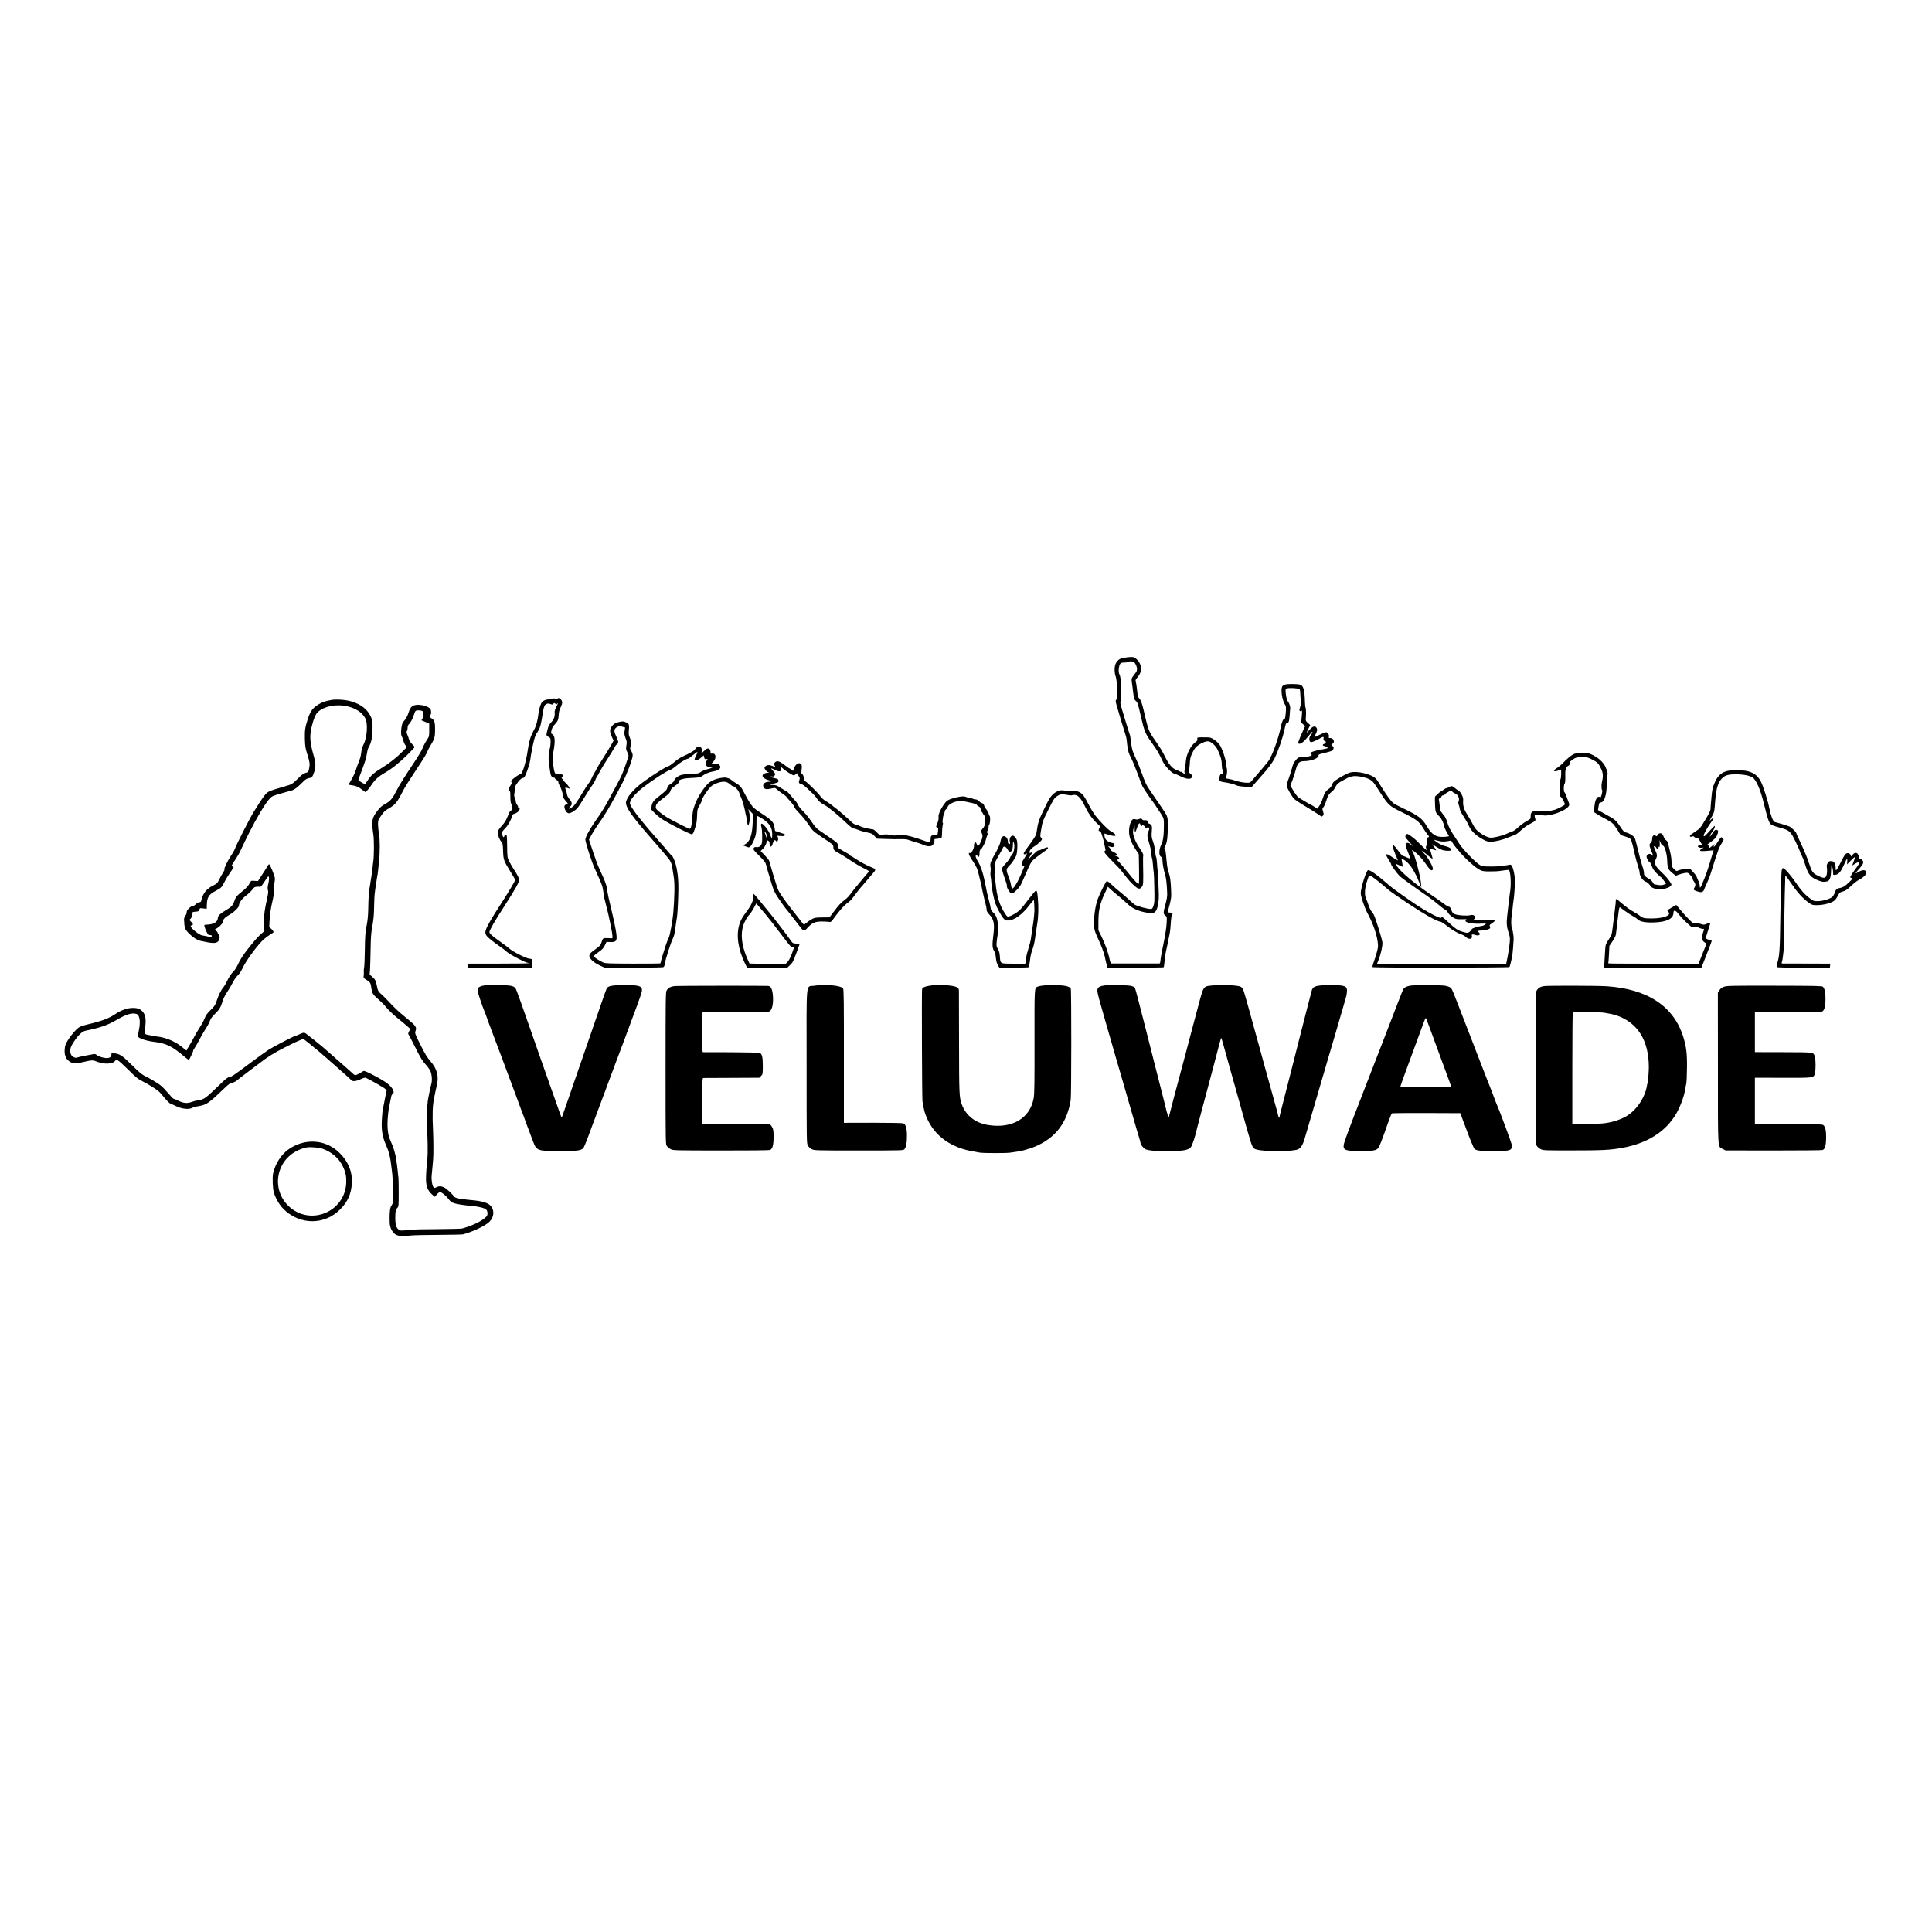 <?xml version="1.0" standalone="no"?>
<!DOCTYPE svg PUBLIC "-//W3C//DTD SVG 20010904//EN"
 "http://www.w3.org/TR/2001/REC-SVG-20010904/DTD/svg10.dtd">
<svg version="1.0" xmlns="http://www.w3.org/2000/svg"
 width="3000pt" height="3000pt" viewBox="0 0 3000 3000"
 preserveAspectRatio="xMidYMid meet">
<g transform="translate(0,3000) scale(0.1,-0.1)"
fill="#000000" stroke="none">
<path d="M17470 19788 c-19 -5 -46 -11 -59 -13 -33 -5 -78 -51 -92 -94 -17
-50 -14 -139 5 -184 24 -55 31 -340 10 -362 -13 -13 -13 -24 6 -92 25 -89 126
-425 140 -463 5 -14 11 -43 14 -65 3 -22 8 -65 11 -95 9 -79 24 -127 61 -195
18 -33 62 -139 97 -235 35 -97 70 -187 77 -200 14 -27 131 -202 140 -210 11
-9 116 -165 155 -228 36 -60 38 -66 38 -150 1 -163 -12 -263 -40 -316 -40 -78
-41 -179 -2 -191 14 -5 19 -16 19 -43 0 -57 19 -161 40 -227 18 -56 29 -152
34 -300 2 -40 -7 -94 -26 -165 -37 -133 -37 -149 -4 -175 27 -21 27 -22 21
-126 -3 -58 -21 -177 -40 -269 -38 -183 -53 -269 -57 -317 -1 -18 -7 -33 -13
-34 -15 -1 -738 -1 -751 0 -6 1 -17 29 -24 64 -18 95 -74 252 -127 357 l-47
95 0 115 c-1 189 22 297 96 453 l51 108 41 -39 c23 -21 79 -69 126 -107 47
-38 108 -91 135 -118 77 -76 187 -124 327 -142 74 -10 103 0 124 43 26 55 41
146 38 242 -4 159 -14 369 -19 382 -2 7 -6 53 -9 101 -3 49 -9 94 -14 100 -5
7 -12 46 -15 87 -3 41 -18 109 -32 150 -24 67 -26 84 -20 159 5 70 4 86 -11
102 -9 10 -23 19 -31 19 -7 0 -13 9 -13 20 0 24 -27 39 -59 34 -14 -3 -29 2
-36 13 -12 16 -17 16 -48 5 -24 -9 -42 -9 -60 -3 -37 14 -63 -14 -83 -89 -31
-123 -6 -234 88 -377 l51 -78 4 -226 c3 -142 1 -229 -5 -233 -13 -8 -67 50
-182 194 -51 63 -108 129 -126 147 -32 30 -32 32 -13 38 32 10 18 37 -26 51
-25 8 -31 12 -15 11 55 -4 32 24 -57 69 -7 3 -13 11 -13 17 0 6 -10 22 -22 35
l-23 24 25 -7 c41 -13 62 -11 73 7 13 19 -6 48 -31 48 -9 0 -35 9 -58 21 -43
20 -64 55 -64 104 l0 22 78 -23 c56 -16 81 -19 90 -11 10 8 7 15 -15 34 -15
13 -42 30 -58 38 -35 16 -168 151 -237 241 -26 34 -72 110 -102 169 -30 59
-67 122 -81 141 -39 51 -94 76 -168 74 -34 -1 -92 1 -129 5 -57 7 -73 5 -113
-15 -71 -34 -108 -80 -173 -213 -113 -230 -124 -262 -146 -419 -7 -50 -28 -84
-144 -241 -45 -61 -62 -91 -55 -98 8 -8 18 -7 33 1 20 11 21 10 9 -12 -7 -13
-27 -45 -45 -73 -41 -61 -37 -103 9 -96 11 2 12 4 -53 -145 -56 -130 -120
-228 -137 -210 -4 3 -10 28 -14 54 -3 26 -19 79 -34 117 -45 116 -45 129 8
183 42 43 58 66 103 147 20 36 29 189 14 246 -6 21 -22 47 -37 59 -23 18 -29
19 -47 7 -25 -17 -35 -53 -25 -89 8 -30 3 -39 -17 -31 -8 3 -14 18 -14 35 0
36 -14 64 -40 78 -37 20 -66 -11 -76 -85 -6 -35 -57 -144 -109 -229 -40 -67
-55 -119 -45 -156 6 -22 6 -49 -1 -110 -1 -8 1 -31 5 -50 4 -19 9 -66 11 -104
6 -78 35 -227 60 -301 22 -67 89 -191 126 -235 26 -31 35 -35 74 -33 100 4
220 92 339 250 30 40 57 70 59 65 4 -7 10 -104 10 -157 0 -31 -10 -135 -18
-189 -3 -17 -11 -76 -20 -131 -8 -55 -17 -118 -20 -140 -4 -22 -19 -81 -35
-131 -16 -50 -32 -113 -35 -140 -3 -27 -8 -60 -11 -74 l-4 -25 -182 1 c-212 1
-204 -3 -212 111 -3 53 -11 84 -30 116 -23 38 -25 50 -20 108 4 35 10 84 15
109 4 25 7 88 5 140 -3 108 -27 172 -79 216 -20 17 -31 36 -33 57 -1 18 -14
75 -28 127 -14 52 -27 106 -30 120 -2 14 -12 61 -21 105 -9 44 -18 87 -20 95
-24 116 -58 215 -97 278 -36 60 -46 91 -31 105 3 4 13 -2 20 -13 21 -30 33
-15 33 40 0 31 5 52 14 57 26 15 75 106 87 162 7 31 17 59 23 63 6 4 6 15 -2
32 -9 19 -8 27 4 36 8 7 14 30 14 51 0 21 4 40 9 43 15 10 23 117 9 133 -7 8
-14 25 -15 36 -2 12 -8 24 -13 25 -6 2 -10 10 -10 18 0 8 -9 23 -21 35 -11 11
-22 30 -24 41 -5 26 -24 48 -40 48 -7 0 -28 14 -46 31 -18 17 -40 28 -49 26
-9 -2 -28 2 -41 9 -13 7 -37 13 -52 14 -15 0 -41 7 -56 15 -35 17 -119 7 -224
-27 -54 -18 -76 -32 -101 -63 -33 -40 -86 -133 -90 -157 -1 -7 -5 -18 -9 -25
-4 -6 -5 -27 -3 -46 3 -21 -5 -56 -19 -92 -23 -56 -23 -57 -4 -62 17 -5 19
-12 15 -56 -3 -27 -7 -51 -9 -54 -2 -2 -24 -6 -47 -8 -50 -5 -60 -16 -60 -68
0 -47 -14 -53 -71 -32 -246 90 -376 117 -459 95 -24 -6 -53 -5 -90 3 -30 7
-66 12 -80 10 -97 -8 -98 -8 -138 35 -22 23 -45 42 -53 43 -8 0 -21 2 -29 4
-8 2 -33 6 -55 10 -51 9 -126 34 -143 48 -8 6 -27 12 -44 13 -22 2 -49 21
-101 73 -99 96 -290 251 -360 290 -36 20 -68 49 -88 77 -34 50 -199 213 -234
232 -17 8 -23 19 -20 34 5 23 -22 88 -37 88 -5 0 -6 20 -2 48 8 63 7 81 -7 98
-28 34 -90 -3 -112 -69 l-13 -38 -26 20 c-14 12 -29 21 -32 21 -4 0 -12 5 -19
11 -7 5 -39 30 -72 54 -64 47 -102 56 -129 29 -19 -18 -20 -28 -6 -55 13 -23
12 -23 -33 -4 -50 21 -90 19 -113 -6 -17 -19 -17 -23 -3 -47 8 -15 26 -32 39
-39 l25 -13 -30 0 c-35 0 -75 -24 -75 -46 0 -24 38 -53 85 -65 25 -6 45 -16
45 -21 0 -5 -6 -8 -12 -6 -7 1 -30 -1 -50 -5 -52 -11 -73 -53 -45 -90 17 -24
45 -27 113 -11 59 13 59 13 89 -14 16 -16 56 -46 88 -67 31 -21 57 -42 57 -46
0 -4 27 -35 60 -70 33 -35 62 -76 65 -91 4 -14 37 -57 76 -95 39 -37 99 -111
134 -163 76 -114 79 -116 220 -211 61 -40 112 -76 115 -79 3 -3 17 -13 33 -23
21 -13 27 -25 27 -52 0 -40 16 -57 84 -92 28 -14 105 -62 171 -106 66 -45 162
-102 213 -127 90 -45 92 -46 74 -66 -16 -17 -147 -174 -182 -217 -8 -10 -22
-27 -31 -37 -8 -10 -24 -31 -35 -45 -51 -71 -75 -97 -120 -131 -61 -46 -89
-76 -170 -184 l-64 -85 -113 -1 c-103 -1 -118 -3 -163 -28 -27 -15 -64 -40
-82 -57 -18 -17 -36 -28 -41 -25 -4 3 -28 31 -52 63 -24 32 -48 63 -54 70 -5
7 -15 18 -20 25 -6 7 -42 54 -81 103 -75 96 -146 196 -182 259 -13 21 -50 132
-83 245 -33 113 -63 215 -66 226 -3 11 -34 49 -69 85 l-63 65 39 38 c35 35 66
109 54 128 -2 4 7 2 21 -4 20 -10 25 -19 25 -48 0 -46 26 -61 40 -23 6 14 10
27 10 30 0 3 8 16 17 30 16 25 17 25 30 8 14 -18 15 -18 28 -1 9 13 11 27 5
48 l-9 31 54 -4 c41 -3 56 -1 60 10 7 19 13 15 -75 44 l-75 25 -8 53 c-12 83
-37 111 -202 219 -49 32 -104 71 -121 87 -34 32 -88 116 -148 234 -46 89 -66
113 -126 148 -25 15 -51 32 -59 39 -36 36 -92 54 -144 48 -119 -15 -200 -51
-254 -115 -86 -102 -152 -215 -187 -316 -13 -38 -24 -72 -24 -77 -1 -4 -3 -22
-6 -40 -3 -17 -8 -69 -10 -113 -6 -87 -19 -134 -37 -134 -15 0 -273 130 -352
178 -37 22 -92 62 -123 89 -51 44 -55 51 -50 83 6 37 24 57 126 134 76 58 97
81 105 117 4 17 23 38 55 58 51 33 83 68 74 82 -10 16 60 40 129 45 40 2 101
6 136 8 42 3 73 11 90 23 52 38 107 62 171 73 103 18 139 55 100 103 -15 18
-28 22 -69 21 l-51 -1 30 34 c50 56 35 132 -23 121 -20 -4 -24 -1 -24 24 0 37
-24 62 -51 54 -11 -4 -36 -23 -56 -43 l-34 -36 5 40 c9 66 -44 97 -87 51 -11
-12 -20 -24 -20 -28 0 -11 -97 -67 -173 -99 -51 -23 -100 -54 -144 -93 -37
-32 -78 -61 -92 -65 -42 -9 -221 -122 -386 -241 -163 -119 -275 -253 -275
-329 0 -68 82 -190 291 -434 68 -79 128 -149 134 -155 5 -6 33 -37 60 -69 28
-33 83 -97 124 -144 89 -102 100 -125 117 -246 3 -22 11 -71 17 -110 16 -92
12 -311 -9 -560 -9 -106 -53 -346 -67 -369 -12 -17 -66 -167 -73 -201 -1 -5
-12 -39 -24 -75 -11 -36 -23 -78 -26 -95 -3 -16 -8 -32 -10 -34 -2 -3 -194 -4
-427 -4 -373 1 -427 3 -461 18 -60 26 -146 83 -146 97 1 7 33 36 73 63 58 41
77 60 98 104 l27 55 58 -2 c113 -4 120 23 68 278 -14 69 -43 196 -64 283 -22
87 -42 182 -46 210 -13 112 -26 148 -134 382 -20 44 -63 160 -95 259 l-59 178
28 53 c27 53 97 161 167 260 52 73 147 234 214 360 32 61 79 151 106 200 67
127 155 358 163 428 2 20 -5 47 -20 73 -13 23 -21 43 -19 45 2 3 7 29 10 60 5
44 1 66 -15 105 -18 41 -20 60 -15 116 9 86 3 100 -46 122 -35 16 -49 17 -98
7 -64 -13 -96 -33 -129 -81 -27 -40 -23 -87 13 -161 l23 -49 -49 -87 c-28 -49
-84 -140 -125 -203 -41 -63 -81 -131 -90 -150 -9 -19 -29 -55 -44 -80 -15 -25
-31 -56 -35 -70 -4 -13 -25 -47 -45 -75 -21 -27 -64 -93 -95 -145 -96 -160
-125 -200 -166 -227 -47 -31 -63 -24 -26 11 36 34 34 64 -9 115 -22 26 -37 55
-39 75 -2 19 -11 50 -19 70 -17 40 -10 45 38 26 25 -9 25 -8 13 18 -7 14 -29
42 -49 60 -21 19 -38 39 -38 45 0 5 -8 15 -17 22 -15 11 -15 15 -4 29 20 24 6
47 -23 42 -14 -3 -40 0 -59 5 -32 9 -34 12 -46 76 -22 120 -24 185 -6 279 29
154 23 241 -18 263 -23 12 -23 15 -13 61 8 33 23 62 47 87 51 53 60 76 65 152
2 45 11 81 29 115 14 27 25 62 25 78 0 44 -56 88 -75 58 -4 -6 -15 -6 -31 0
-16 7 -32 7 -44 0 -10 -5 -35 -10 -55 -10 -51 0 -101 -24 -118 -57 -18 -34
-38 -105 -44 -153 -14 -123 -38 -209 -74 -270 -20 -36 -47 -96 -58 -135 -19
-67 -23 -86 -37 -180 -27 -182 -82 -365 -111 -365 -15 0 -80 -42 -125 -82 -20
-18 -24 -28 -17 -41 7 -13 5 -25 -8 -45 -41 -59 -51 -108 -20 -96 9 3 12 -20
12 -88 0 -53 5 -96 11 -103 6 -6 14 -31 18 -57 6 -40 5 -46 -13 -51 -11 -3
-27 -20 -35 -38 -7 -19 -24 -59 -37 -89 -12 -30 -44 -77 -70 -105 -54 -57 -69
-84 -69 -118 0 -38 28 -109 54 -137 22 -23 24 -36 28 -145 5 -138 9 -149 120
-329 38 -60 68 -114 68 -120 0 -13 -103 -188 -178 -303 -217 -334 -283 -453
-285 -508 -1 -20 8 -43 24 -62 22 -28 128 -111 224 -175 22 -15 60 -46 85 -68
47 -42 291 -170 324 -170 11 0 16 -3 13 -7 -4 -3 -218 -6 -477 -6 l-470 0 0
-34 0 -34 503 3 502 3 3 59 c4 67 -3 77 -50 80 -45 3 -254 108 -305 154 -23
20 -81 64 -128 97 -134 94 -185 138 -185 161 0 29 83 174 233 405 169 263 227
366 227 403 0 32 -23 79 -80 165 -23 35 -56 91 -72 124 -30 60 -31 64 -33 237
-2 155 -4 175 -19 178 -11 2 -20 -4 -23 -17 -10 -39 -26 -22 -38 39 -3 17 9
36 46 74 48 48 96 133 112 198 5 19 15 28 36 33 16 3 41 17 55 30 29 27 35 65
10 65 -8 0 -13 4 -10 9 3 5 -3 20 -14 34 -11 14 -20 37 -20 52 0 14 -7 39 -15
54 -8 16 -12 39 -10 52 3 13 7 50 10 82 4 51 10 65 52 117 32 40 55 59 71 59
17 1 27 12 43 49 33 75 67 183 73 232 3 25 8 59 11 75 37 210 63 307 95 348
22 28 46 81 54 118 3 13 8 35 11 49 3 14 8 41 11 60 27 178 35 203 71 219 19
9 33 9 60 -1 30 -11 36 -11 47 4 12 16 14 16 30 0 14 -13 20 -14 23 -4 3 6 9
12 14 12 5 0 -5 -25 -22 -56 -20 -38 -29 -66 -26 -88 6 -56 -12 -109 -53 -151
-24 -25 -43 -57 -50 -85 -6 -25 -15 -59 -19 -75 -10 -40 -5 -53 30 -70 27 -14
29 -20 29 -73 0 -31 -4 -73 -9 -92 -25 -92 -28 -177 -11 -285 6 -38 14 -89 17
-113 5 -41 36 -78 54 -66 4 2 13 -4 18 -15 6 -11 20 -23 31 -26 12 -4 20 -15
20 -28 0 -12 8 -35 18 -52 26 -42 52 -123 52 -159 0 -20 13 -45 39 -76 l39
-46 -29 -16 c-25 -15 -28 -21 -23 -50 8 -44 36 -82 63 -86 28 -4 100 38 138
81 17 19 67 96 112 171 46 75 98 157 118 183 19 25 40 60 46 77 5 17 18 42 27
56 10 14 30 50 45 80 15 30 67 116 115 190 48 74 97 154 109 177 11 23 27 46
34 50 35 21 36 44 1 117 -40 83 -42 115 -11 143 26 25 82 39 92 24 3 -6 17
-11 30 -11 19 0 23 -4 20 -22 -14 -74 -12 -97 9 -150 20 -50 22 -63 13 -113
-8 -50 -7 -62 12 -100 11 -23 21 -49 21 -58 0 -20 -76 -237 -107 -306 -14 -29
-50 -101 -82 -160 -32 -58 -79 -145 -104 -193 -65 -123 -131 -230 -199 -324
-102 -144 -178 -280 -178 -321 0 -42 98 -347 142 -443 70 -150 116 -260 122
-287 8 -37 12 -59 20 -116 10 -65 10 -66 41 -187 34 -134 29 -111 64 -280 17
-80 31 -162 31 -182 l0 -38 -71 3 c-79 2 -76 4 -101 -73 -13 -38 -26 -53 -99
-105 -71 -51 -84 -65 -87 -92 -4 -44 58 -104 156 -151 l76 -36 454 -1 c308 -1
458 2 467 9 8 6 17 31 20 55 7 58 91 324 121 381 12 25 26 65 29 90 3 25 12
86 20 135 8 50 16 106 19 126 8 55 20 300 20 429 1 106 -6 203 -19 273 -3 15
-7 37 -9 50 -13 75 -54 180 -73 189 -5 1 -30 30 -58 63 -57 69 -73 87 -182
210 -215 243 -363 431 -399 507 -17 36 -17 39 1 79 23 50 106 138 195 206 157
120 371 257 416 267 17 4 61 34 98 66 56 50 156 110 184 110 4 0 32 21 62 46
89 74 95 74 60 3 -20 -38 -28 -65 -22 -71 15 -15 57 1 100 38 l40 34 7 -31 c6
-26 11 -30 30 -26 l24 4 -20 -39 c-18 -36 -19 -42 -5 -62 10 -15 29 -26 58
-31 l43 -7 -82 -23 c-44 -12 -91 -32 -104 -44 -14 -12 -37 -21 -58 -22 -20 -1
-49 -3 -66 -4 -16 -2 -57 -4 -90 -5 -33 -2 -78 -10 -100 -18 -48 -18 -95 -59
-95 -83 0 -9 -23 -31 -52 -50 -40 -25 -54 -41 -56 -61 -4 -30 -21 -48 -134
-137 -83 -65 -101 -91 -112 -159 -6 -43 -5 -45 43 -90 83 -79 98 -90 214 -156
100 -57 296 -155 354 -177 27 -10 36 0 61 76 29 86 33 115 37 218 3 86 5 96
41 157 21 36 37 72 36 81 -3 21 86 156 135 203 41 40 132 75 200 78 41 1 74
-14 117 -54 11 -10 25 -18 31 -18 25 0 82 -60 95 -102 7 -24 21 -59 31 -79 18
-35 52 -161 64 -229 3 -19 8 -44 12 -55 3 -11 7 -31 8 -45 4 -38 16 -94 20
-99 8 -7 24 48 29 98 2 28 -2 74 -10 103 l-14 53 36 -38 36 -37 -3 -108 c-5
-211 -42 -322 -121 -363 l-31 -16 47 -18 c45 -17 47 -17 67 0 29 27 76 131 87
195 6 30 10 106 9 168 -1 61 2 112 6 112 20 0 106 -52 147 -88 73 -64 96 -122
91 -231 -1 -41 -11 -32 -30 24 -22 65 -105 175 -133 175 -12 0 -15 -25 -5 -50
14 -37 18 -223 6 -259 -14 -41 -43 -60 -83 -55 -26 3 -35 -1 -43 -18 -8 -19 2
-33 87 -117 83 -83 98 -103 108 -146 14 -54 32 -118 86 -295 29 -95 47 -133
102 -215 60 -90 119 -171 134 -185 6 -5 116 -147 189 -243 72 -94 75 -95 133
-32 69 76 116 96 221 96 46 0 95 -3 108 -6 30 -7 36 -2 84 65 75 102 145 183
192 219 65 49 66 50 132 139 32 43 72 94 89 113 17 18 63 72 102 119 40 47 85
99 100 117 33 36 27 52 -30 73 -70 26 -187 88 -253 134 -38 25 -72 46 -78 46
-5 0 -9 3 -9 8 0 8 -33 29 -130 82 -62 34 -65 37 -62 71 3 37 4 37 -153 143
-33 22 -62 43 -65 46 -3 3 -31 22 -62 42 -44 29 -72 59 -127 141 -39 57 -98
130 -132 162 -34 32 -69 77 -79 99 -9 23 -29 52 -44 66 -14 14 -45 49 -68 79
-23 29 -51 57 -62 62 -12 5 -52 29 -91 54 -60 39 -77 45 -125 46 -59 1 -54 4
43 29 43 12 48 15 45 39 -3 23 -10 27 -66 39 -34 8 -60 17 -57 22 3 4 15 6 27
3 14 -4 26 0 34 12 19 26 18 30 -22 75 -20 22 -33 40 -29 40 5 0 32 -12 61
-26 69 -34 99 -27 91 22 l-6 33 35 -32 c41 -37 152 -107 171 -107 7 0 22 9 33
20 11 11 20 15 20 10 0 -6 10 -24 22 -41 19 -26 21 -34 11 -60 -15 -40 -8 -55
28 -63 18 -3 57 -32 97 -70 37 -36 79 -75 93 -89 15 -13 38 -42 53 -65 26 -42
66 -75 128 -107 50 -26 234 -178 333 -276 57 -55 90 -80 110 -83 17 -2 50 -13
75 -24 25 -11 83 -28 130 -37 78 -16 88 -21 121 -58 l35 -40 115 -4 c142 -5
185 -5 275 -3 44 1 85 -4 107 -14 20 -8 70 -24 112 -35 42 -12 94 -30 115 -41
22 -11 59 -20 84 -20 36 0 48 5 65 26 12 15 21 40 21 55 0 16 1 29 3 30 1 0
25 3 52 6 28 3 53 10 57 16 3 6 7 44 7 86 0 42 5 91 10 108 5 18 6 35 1 38 -7
5 -6 23 5 92 2 12 8 30 14 41 6 12 11 30 11 41 0 11 9 26 21 34 11 8 21 21 22
29 8 50 113 102 202 98 17 -1 37 -1 45 -2 8 0 33 -5 55 -10 22 -6 47 -11 55
-12 35 -4 100 -27 100 -36 0 -5 12 -15 28 -22 19 -9 28 -22 30 -43 2 -17 9
-35 17 -41 8 -6 15 -17 17 -25 2 -7 10 -19 18 -26 10 -8 15 -30 14 -75 0 -80
-5 -102 -31 -130 -32 -36 -34 -44 -17 -77 18 -35 13 -72 -18 -138 -30 -63 -46
-73 -59 -34 -6 17 -14 31 -17 31 -19 -1 -29 -19 -27 -50 3 -43 -40 -124 -62
-116 -32 13 -21 -27 27 -100 83 -126 87 -135 126 -304 9 -36 17 -72 19 -80 2
-8 13 -60 24 -115 11 -55 30 -134 41 -175 12 -41 21 -88 21 -105 -1 -22 10
-42 40 -74 75 -79 87 -147 62 -341 -17 -134 -13 -187 14 -227 14 -19 23 -53
27 -103 5 -51 15 -88 31 -116 l24 -40 225 0 c123 1 227 4 230 7 3 3 8 23 11
45 3 21 8 55 11 74 10 73 15 97 35 152 11 31 22 67 24 80 3 13 7 34 10 48 2
14 7 43 10 65 3 23 7 50 9 60 2 11 7 45 11 75 4 30 9 64 11 75 19 96 23 265
10 400 -9 97 -14 115 -30 115 -7 0 -56 -57 -109 -127 -52 -71 -114 -146 -136
-169 -42 -42 -120 -89 -171 -104 -27 -8 -31 -5 -69 53 -81 125 -121 257 -141
462 -7 66 -14 124 -17 129 -3 4 0 12 7 16 10 6 10 22 0 79 -11 69 -11 74 14
124 14 29 43 81 64 117 22 36 42 74 46 86 10 32 48 20 71 -24 23 -42 34 -47
59 -29 17 12 23 40 26 122 1 37 2 38 11 15 17 -40 12 -116 -10 -165 -11 -25
-24 -45 -29 -45 -6 0 -13 -12 -16 -26 -4 -14 -34 -55 -68 -91 -58 -63 -60 -67
-54 -107 3 -22 22 -83 41 -134 19 -51 33 -97 30 -102 -7 -12 12 -60 41 -97 31
-41 50 -35 117 32 40 40 61 73 91 146 22 52 61 139 86 195 43 93 53 105 116
156 38 30 97 74 131 97 41 27 60 46 57 56 -5 12 -14 11 -56 -6 -28 -11 -59
-24 -70 -30 -10 -5 -22 -7 -27 -4 -5 3 -44 -30 -86 -72 l-77 -78 36 57 c41 65
43 73 17 59 -25 -14 -31 -5 -19 29 6 20 31 43 72 69 59 37 116 92 116 111 0 5
-7 15 -15 24 -14 14 -14 25 0 108 21 134 26 148 119 335 71 142 90 173 123
195 55 38 77 41 151 27 37 -7 72 -12 77 -10 89 27 138 -14 220 -185 48 -99
118 -196 184 -253 47 -41 49 -45 36 -65 -19 -26 -20 -57 -1 -50 9 4 19 -9 29
-38 21 -58 44 -145 51 -193 4 -22 9 -48 12 -57 3 -10 1 -18 -5 -18 -6 0 -11
-9 -11 -20 0 -13 45 -65 118 -138 65 -64 131 -135 147 -157 17 -22 32 -42 35
-45 3 -3 21 -25 40 -50 57 -76 154 -168 184 -176 24 -6 33 -2 53 20 28 32 29
54 23 359 -2 70 0 130 3 134 8 7 -16 53 -66 128 -60 88 -100 196 -92 251 3 24
10 54 15 66 9 21 10 19 9 -12 -2 -92 11 -90 41 6 18 60 42 78 48 37 4 -24 16
-30 27 -13 9 14 45 -7 45 -26 0 -11 5 -14 18 -9 49 20 61 -2 33 -60 -21 -42
-18 -78 12 -173 15 -45 30 -114 33 -154 3 -39 9 -78 13 -87 5 -9 12 -58 15
-109 4 -51 9 -102 12 -115 3 -12 7 -121 9 -242 4 -190 2 -227 -13 -270 -13
-37 -22 -50 -37 -50 -58 -1 -215 42 -260 71 -11 7 -47 39 -80 71 -34 32 -97
87 -140 121 -44 35 -106 89 -137 119 -36 34 -63 53 -72 50 -14 -6 -97 -169
-136 -268 -49 -123 -76 -357 -55 -480 4 -24 29 -89 56 -145 47 -98 97 -233
106 -284 2 -14 11 -56 21 -95 l17 -70 433 0 c238 -1 436 2 441 5 4 3 11 41 14
85 7 90 8 95 44 260 41 194 43 206 49 285 9 133 14 173 25 186 17 20 1 34 -37
34 -30 0 -34 3 -29 18 3 11 17 63 31 118 22 87 24 113 19 214 -7 153 -13 194
-35 265 -20 64 -26 94 -35 190 -14 152 -17 174 -30 179 -10 3 -7 16 11 53 28
56 39 147 38 318 0 136 0 136 -93 273 -74 110 -74 110 -163 238 -79 114 -92
140 -159 329 -22 61 -62 157 -89 215 -38 80 -52 124 -60 185 -19 145 -22 160
-26 166 -6 11 -134 430 -143 472 -5 21 -5 39 0 43 5 3 8 89 6 192 -3 155 -7
194 -22 225 -13 28 -16 52 -12 91 7 66 23 94 56 96 50 1 76 5 86 12 21 13 72
12 94 -4 25 -18 52 -83 46 -114 -2 -10 -4 -22 -4 -25 -1 -4 -19 -31 -42 -60
-39 -52 -40 -56 -34 -109 4 -30 8 -61 10 -70 1 -8 6 -42 9 -75 14 -114 18
-128 41 -147 29 -22 35 -41 80 -238 54 -233 68 -269 164 -405 103 -146 104
-148 180 -305 32 -67 134 -174 176 -184 17 -4 55 -20 87 -36 107 -56 188 -58
188 -5 0 15 -9 31 -24 40 -29 19 -37 45 -23 71 6 10 11 45 12 79 3 82 12 120
46 185 36 70 44 79 99 117 54 37 119 58 152 50 45 -12 107 -69 134 -126 48
-100 66 -164 66 -234 1 -37 5 -70 9 -73 5 -3 9 -21 9 -40 0 -22 -4 -33 -10
-29 -18 11 -38 -14 -45 -56 -9 -52 4 -66 68 -74 70 -9 165 -33 199 -51 16 -8
72 -17 131 -20 l103 -6 60 69 c34 37 76 86 95 108 19 22 36 42 39 45 33 31
134 167 155 209 63 126 134 332 164 476 14 68 22 89 33 87 27 -4 37 22 44 118
3 51 7 101 9 109 3 24 -15 84 -31 102 -19 21 -32 67 -39 139 -5 50 -3 60 12
68 27 15 194 6 204 -10 5 -7 9 -35 10 -63 0 -27 4 -76 8 -108 5 -44 3 -70 -10
-107 -13 -39 -15 -51 -5 -59 9 -7 16 -7 25 2 10 10 12 -5 6 -78 -4 -49 -9 -93
-11 -97 -3 -4 11 -19 30 -34 l34 -28 -18 -35 c-10 -20 -36 -80 -59 -134 -34
-84 -38 -99 -25 -104 31 -12 78 24 153 117 54 68 61 74 61 58 0 -7 -11 -26
-25 -42 -35 -41 -30 -110 7 -111 14 -1 121 47 141 63 6 5 21 12 33 16 18 6 20
3 16 -23 -3 -23 1 -30 17 -36 30 -9 24 -35 -11 -48 -27 -10 -21 -27 12 -33 16
-4 35 -12 41 -20 12 -14 12 -14 -96 -34 -118 -22 -165 -39 -165 -60 0 -12 7
-20 18 -21 10 0 3 -7 -18 -16 -19 -9 -70 -17 -113 -19 -73 -3 -79 -4 -105 -35
-46 -55 -51 -64 -72 -145 -11 -43 -34 -114 -50 -157 -17 -43 -30 -91 -30 -106
0 -28 71 -156 113 -203 13 -15 93 -69 178 -119 85 -50 175 -106 200 -125 54
-39 53 -39 73 -19 13 14 13 21 1 62 -13 44 -13 49 5 68 11 12 32 59 46 105 25
80 40 102 94 145 15 11 36 41 49 67 23 49 47 66 188 139 66 33 129 36 237 12
103 -24 146 -52 191 -121 22 -34 66 -101 97 -149 103 -159 131 -184 297 -265
242 -118 289 -153 351 -258 22 -36 50 -78 64 -94 28 -31 33 -46 16 -46 -18 0
-30 -47 -20 -80 7 -24 6 -36 -5 -47 -18 -17 -18 -23 -4 -60 8 -22 -8 -10 -72
52 -46 44 -88 85 -93 91 -26 27 -119 94 -131 94 -19 0 -37 -27 -31 -47 3 -10
23 -36 44 -58 20 -22 46 -52 57 -65 l20 -25 -25 21 c-47 40 -66 45 -84 25 -16
-18 -15 -25 23 -122 23 -57 41 -106 41 -110 0 -5 -24 3 -52 16 -29 14 -59 25
-66 25 -7 0 -40 38 -74 85 -110 151 -110 96 -1 -154 3 -7 -33 13 -81 45 -111
74 -127 65 -63 -34 25 -39 43 -73 40 -76 -6 -6 95 -144 132 -181 24 -24 264
-197 421 -304 61 -42 141 -103 178 -136 38 -33 83 -68 102 -78 19 -10 39 -28
44 -41 12 -32 82 -90 125 -103 19 -6 67 -9 107 -7 58 3 68 1 55 -9 -47 -34 63
-65 213 -60 103 4 105 4 80 -14 -14 -9 -34 -19 -45 -20 -74 -10 -158 -37 -162
-53 -3 -10 -18 -27 -33 -39 -28 -20 -32 -20 -82 -7 -103 27 -124 41 -279 184
-62 58 -68 60 -80 41 -11 -19 -215 87 -384 200 -158 106 -365 253 -409 291
-17 14 -48 41 -70 60 -145 126 -244 194 -273 188 -28 -6 -113 -276 -113 -358
0 -46 59 -224 99 -299 86 -159 145 -322 163 -449 10 -69 9 -87 -9 -157 -11
-44 -34 -115 -49 -157 -16 -42 -25 -80 -20 -85 12 -13 2115 -11 2125 1 8 10
34 118 46 190 4 27 16 168 19 241 2 39 -12 133 -24 165 -17 41 -18 121 -4 221
7 52 16 126 19 164 4 39 9 72 10 75 6 10 19 209 19 285 -1 83 -24 193 -49 231
-12 19 -19 21 -52 13 -78 -17 -151 -24 -273 -24 -104 0 -132 3 -165 20 -58 28
-262 237 -319 325 -27 41 -75 116 -108 165 -40 61 -67 117 -84 174 -20 63 -36
94 -66 126 -21 24 -41 54 -43 67 -2 13 -6 48 -10 78 -3 30 -8 65 -11 77 -4 15
0 23 14 27 11 4 22 16 25 26 3 12 14 20 26 20 12 0 24 7 27 15 4 8 28 26 55
40 47 23 49 23 59 5 5 -10 25 -23 42 -29 45 -15 76 -79 59 -120 -9 -21 -9 -34
0 -57 7 -16 13 -41 15 -55 3 -32 20 -67 74 -148 22 -34 50 -82 60 -107 40 -93
106 -161 218 -223 62 -35 80 -41 132 -41 69 0 186 29 280 69 36 16 77 31 91
35 15 3 57 34 93 69 37 34 92 76 124 92 103 54 112 62 102 91 -6 14 -10 35
-10 46 0 19 4 20 73 13 39 -4 81 -8 92 -9 11 -1 58 6 104 16 100 21 225 81
254 122 18 25 19 32 8 60 -7 17 -23 59 -35 94 -12 35 -27 67 -33 70 -15 10
-13 114 2 132 9 10 12 44 11 105 -3 114 6 152 45 173 22 13 28 22 24 38 -3 16
4 28 28 46 57 43 79 51 162 52 75 1 86 -2 158 -38 83 -41 99 -58 142 -149 28
-60 31 -115 10 -202 -10 -41 -8 -119 3 -123 6 -2 3 -28 -5 -63 -13 -48 -18
-57 -29 -48 -19 16 -40 5 -58 -29 -16 -32 -21 -54 -31 -143 l-7 -57 44 -29
c24 -16 70 -43 103 -60 66 -33 133 -75 153 -95 19 -19 79 -108 98 -145 13 -24
28 -34 63 -44 43 -11 79 -27 109 -47 13 -9 36 -91 73 -262 12 -52 32 -124 45
-161 13 -37 24 -81 24 -98 0 -58 55 -134 106 -147 12 -3 36 -25 53 -48 32 -45
46 -52 144 -63 58 -6 154 20 179 49 16 18 16 22 2 46 -26 47 -87 117 -156 181
-85 79 -106 130 -77 188 25 49 24 69 -6 137 -29 66 -29 66 -12 66 8 0 20 -11
27 -25 16 -30 35 -28 34 3 0 14 3 19 10 13 8 -7 10 8 9 47 l-3 57 17 -42 c11
-27 24 -43 37 -45 26 -4 62 -133 65 -233 3 -115 15 -140 93 -202 l40 -32 46
18 c26 10 68 21 94 25 46 7 49 6 86 -33 21 -22 37 -47 36 -55 -1 -9 6 -26 16
-38 28 -37 33 -66 16 -93 -22 -34 -20 -44 12 -56 62 -25 96 -29 114 -12 10 9
18 20 18 24 0 5 18 48 41 96 23 48 52 121 64 163 111 354 127 398 166 459 38
60 39 64 23 82 -9 11 -21 19 -26 19 -4 0 -28 -31 -52 -69 -41 -63 -66 -92 -66
-76 0 4 5 16 11 28 8 15 -1 10 -31 -16 -48 -41 -66 -47 -50 -18 9 17 6 20 -17
23 -26 3 -23 7 44 55 54 40 78 64 93 97 25 55 25 82 3 88 -29 8 -40 -1 -73
-53 -18 -27 -34 -49 -36 -49 -9 0 20 60 36 75 20 18 46 82 37 91 -2 3 -41 -36
-85 -85 -69 -77 -82 -87 -87 -70 -6 19 65 146 133 237 32 43 20 53 -19 16 -30
-28 -29 -27 10 41 42 73 42 72 56 260 15 199 51 300 127 359 46 35 109 46 230
42 104 -4 178 -21 224 -50 56 -38 121 -188 173 -401 66 -269 83 -316 129 -338
15 -8 74 -27 131 -42 139 -38 156 -53 237 -222 35 -74 64 -138 64 -143 0 -4 6
-21 14 -37 29 -55 48 -107 77 -199 41 -130 83 -175 209 -221 51 -19 73 -20
126 -8 36 8 56 67 57 166 1 49 5 85 9 81 10 -10 24 -81 23 -118 -1 -29 1 -31
28 -29 59 5 93 46 152 182 35 78 44 83 39 19 l-3 -38 55 56 c30 31 59 56 64
56 5 0 -1 -29 -15 -65 l-24 -65 37 23 c91 57 96 34 17 -72 -49 -65 -85 -122
-85 -134 0 -3 10 -7 23 -11 20 -5 17 -11 -45 -70 -61 -60 -98 -80 -164 -90
-23 -4 -41 -26 -52 -64 -7 -22 -23 -51 -36 -65 -31 -34 -150 -70 -231 -70 -58
-1 -67 2 -116 40 -88 66 -139 124 -228 254 -72 107 -170 218 -193 219 -12 0
-22 -23 -24 -60 -7 -118 -15 -403 -19 -725 -6 -484 -13 -578 -45 -684 -13 -45
-15 -63 -6 -69 6 -5 193 -8 416 -8 l405 1 3 31 3 31 -358 1 c-197 0 -368 1
-380 1 -20 1 -21 4 -13 25 5 13 12 50 15 83 4 32 8 74 11 93 2 19 7 190 9 380
4 301 14 731 17 768 1 6 4 12 8 12 3 0 45 -58 93 -129 88 -131 177 -227 268
-291 48 -33 56 -35 127 -35 89 1 201 28 253 61 23 14 46 43 65 80 28 54 33 58
82 72 41 12 67 29 124 84 40 38 94 80 120 94 67 34 118 82 118 109 0 53 -56
57 -130 10 -51 -32 -44 -14 24 60 58 64 71 97 48 125 -9 12 -26 22 -37 24 -12
2 -20 11 -21 22 -2 75 -61 96 -100 36 -17 -26 -17 -26 -25 -5 -12 32 -40 44
-70 30 -16 -8 -42 -48 -79 -124 -30 -62 -62 -119 -70 -127 -13 -14 -15 -11
-16 27 0 23 -7 56 -15 72 -11 24 -21 31 -51 33 -33 3 -40 -1 -57 -29 -11 -17
-18 -41 -15 -53 9 -47 6 -116 -6 -145 -16 -40 -45 -41 -125 -2 -81 38 -100 62
-134 167 -35 109 -81 221 -155 377 -31 65 -56 122 -56 126 0 12 -73 82 -100
96 -15 8 -69 25 -121 40 -52 14 -102 28 -111 31 -26 8 -60 94 -83 211 -21 112
-93 340 -130 413 -68 135 -174 184 -396 182 -177 0 -267 -56 -326 -202 -32
-77 -37 -102 -48 -230 -4 -41 -8 -91 -10 -110 -2 -19 -4 -49 -4 -66 -1 -19
-28 -75 -73 -150 -88 -147 -88 -147 -170 -201 -37 -24 -70 -48 -73 -53 -12
-19 5 -30 30 -20 18 7 26 6 32 -4 4 -8 22 -16 38 -18 24 -2 34 -11 51 -46 11
-24 27 -48 35 -53 10 -6 8 -9 -11 -10 -14 0 -33 -4 -44 -8 -31 -12 5 -39 46
-35 l33 4 -27 -18 c-52 -32 -36 -43 55 -36 45 3 92 7 105 9 12 2 22 2 22 1 0
-2 -9 -28 -20 -60 -10 -31 -35 -112 -54 -179 -32 -110 -115 -320 -134 -339 -5
-5 -8 7 -8 25 0 18 -9 53 -21 77 -12 25 -24 55 -28 67 -3 13 -28 46 -55 74
l-48 52 -70 -6 c-38 -3 -86 -12 -106 -21 -36 -15 -36 -15 -71 20 -19 19 -35
38 -36 42 -1 4 -2 41 -4 82 -2 65 -13 118 -55 280 -5 20 -19 39 -31 45 -12 6
-27 27 -34 48 -17 50 -41 68 -72 54 -12 -5 -25 -18 -28 -28 -5 -16 -9 -17 -26
-6 -30 19 -54 -2 -54 -49 0 -26 -7 -45 -23 -61 -26 -26 -24 -40 15 -137 25
-60 26 -78 3 -51 -26 32 -82 13 -82 -28 0 -25 36 -87 51 -87 5 0 18 -26 30
-58 15 -42 36 -74 78 -115 32 -31 60 -57 64 -57 6 0 79 -95 79 -103 0 -2 -17
-9 -39 -15 -27 -9 -53 -9 -91 -2 -29 6 -54 10 -56 10 -1 0 -12 16 -25 36 -12
20 -36 42 -53 49 -36 15 -76 50 -77 68 -1 7 -2 26 -3 42 -2 17 -14 64 -29 105
-14 41 -42 147 -63 235 -20 88 -43 172 -51 186 -19 31 -87 74 -133 82 -30 6
-43 19 -95 97 -66 99 -63 97 -281 218 l-60 34 9 59 c9 52 12 59 33 59 54 0 94
119 93 280 0 104 3 139 14 157 9 14 -28 118 -57 157 -41 57 -97 103 -163 137
-66 33 -72 34 -178 33 -105 0 -112 -2 -160 -32 -27 -17 -79 -62 -115 -99 -36
-38 -87 -82 -113 -98 -26 -17 -47 -34 -47 -38 0 -16 27 -17 63 -2 20 8 40 15
44 15 4 0 7 -34 5 -75 -2 -41 -7 -75 -11 -75 -4 0 -8 -58 -10 -130 -2 -121 -1
-131 19 -147 19 -16 60 -94 60 -114 0 -10 -105 -66 -149 -80 -85 -25 -128 -28
-261 -19 -93 6 -125 -17 -122 -90 2 -33 -2 -37 -66 -72 -37 -21 -94 -63 -127
-94 -34 -32 -75 -61 -95 -66 -19 -5 -57 -20 -85 -34 -66 -32 -207 -66 -253
-61 -63 6 -175 73 -227 135 -15 18 -40 59 -56 93 -16 33 -51 92 -76 131 -44
67 -65 128 -64 188 0 14 1 35 1 48 0 43 -39 117 -73 136 -18 11 -43 29 -57 41
-37 33 -54 35 -89 14 -17 -10 -38 -19 -45 -19 -8 0 -28 -11 -44 -25 -17 -14
-34 -25 -39 -25 -5 0 -21 -12 -35 -27 -14 -16 -32 -32 -41 -38 -18 -11 -18
-15 -13 -157 3 -95 12 -116 70 -168 27 -25 67 -108 71 -150 1 -15 32 -80 53
-113 14 -20 22 -40 19 -43 -3 -3 -38 -7 -79 -9 -121 -7 -186 35 -266 172 -67
113 -131 161 -361 270 -75 35 -147 74 -160 86 -40 37 -105 127 -176 242 -37
61 -77 121 -89 133 -65 72 -298 127 -404 96 -64 -18 -234 -118 -259 -152 -12
-17 -25 -41 -28 -54 -3 -13 -22 -34 -41 -47 -48 -33 -68 -64 -95 -151 -13 -41
-34 -88 -46 -103 -13 -16 -23 -35 -23 -43 0 -19 -2 -19 -64 21 -30 19 -57 35
-60 35 -6 0 -155 88 -186 110 -14 10 -47 54 -74 99 l-49 81 31 82 c17 46 39
112 48 148 31 122 55 150 133 151 118 1 241 51 225 92 -3 9 21 19 73 31 122
29 142 36 153 56 14 27 13 37 -11 59 -21 19 -21 19 -1 30 47 25 22 91 -34 91
-21 0 -24 3 -19 20 9 27 -19 70 -45 70 -11 0 -56 -18 -100 -40 -44 -22 -80
-38 -80 -35 0 3 7 20 16 37 29 55 33 84 17 107 -24 35 -57 26 -107 -30 -25
-28 -46 -49 -46 -45 0 3 12 31 28 62 l27 56 -36 32 c-28 24 -35 37 -33 61 7
67 5 165 -3 177 -4 7 -8 40 -9 73 -5 197 -22 266 -73 283 -39 14 -197 15 -237
2 -19 -6 -39 -20 -44 -30 -24 -45 -3 -201 37 -269 24 -41 25 -49 19 -135 -4
-50 -10 -92 -15 -94 -30 -10 -42 -37 -65 -142 -37 -175 -128 -425 -184 -509
-23 -33 -158 -194 -266 -317 -27 -30 -29 -30 -99 -27 -40 3 -105 16 -145 29
-39 14 -91 27 -115 30 -51 7 -51 7 -38 32 15 29 21 99 10 135 -5 17 -11 57
-14 88 -5 67 -55 209 -94 271 -16 25 -53 60 -84 81 -51 34 -63 38 -124 38
-147 1 -146 1 -141 -26 4 -18 -1 -29 -18 -40 -78 -51 -151 -188 -159 -300 -3
-39 -10 -89 -16 -112 -6 -23 -8 -54 -5 -68 7 -28 -1 -28 -36 3 -10 8 -18 12
-18 7 0 -4 -6 -3 -12 2 -7 5 -34 17 -60 27 -65 24 -119 87 -176 205 -43 88
-85 155 -188 302 -63 91 -80 137 -135 379 -35 150 -50 194 -80 227 -12 12 -23
39 -25 60 -6 72 -23 191 -30 213 -2 9 7 27 20 42 35 37 66 98 66 130 0 62 -24
119 -66 158 -38 35 -47 39 -96 38 -29 0 -69 -5 -88 -10z m-5575 -2728 c8 -16
15 -42 14 -57 0 -27 -1 -27 -13 7 -22 59 -28 80 -22 80 3 0 12 -13 21 -30z
m10459 -122 c45 -9 102 -7 158 7 19 5 27 -1 42 -29 10 -19 26 -43 35 -53 9
-10 33 -39 54 -65 98 -122 271 -278 346 -311 36 -16 65 -19 155 -18 61 0 120
2 131 5 11 2 47 7 80 11 33 3 64 7 69 8 29 5 45 -204 26 -329 -4 -27 -11 -76
-14 -109 -4 -33 -9 -71 -11 -85 -2 -14 -6 -51 -9 -82 -3 -32 -9 -84 -13 -115
-12 -103 -7 -167 20 -249 22 -64 26 -91 21 -144 -5 -69 -27 -210 -46 -297
l-11 -53 -1003 0 -1004 0 22 53 c39 97 69 229 64 283 -4 49 -104 370 -133 429
-9 17 -25 41 -38 55 -12 14 -32 56 -45 95 -12 38 -29 83 -37 100 -21 39 -24
115 -8 190 11 51 20 80 50 163 4 10 12 9 37 -4 35 -17 181 -133 258 -203 25
-23 162 -119 305 -214 255 -170 461 -287 507 -287 13 0 55 -26 98 -61 82 -66
173 -120 235 -139 22 -7 53 -26 69 -41 46 -45 107 -31 91 21 -5 16 -2 20 14
20 11 0 31 -4 44 -9 49 -19 87 10 52 39 -25 21 -17 30 25 30 61 0 141 20 147
37 4 9 2 23 -4 32 -8 13 -2 22 36 46 25 16 43 35 41 40 -3 6 -23 9 -45 8 -82
-3 -231 -6 -264 -4 l-33 1 23 18 c42 35 -4 78 -64 61 -46 -13 -187 -4 -233 15
-34 14 -43 24 -58 66 -13 35 -23 50 -36 50 -11 0 -48 22 -83 49 -35 27 -120
87 -188 132 -259 173 -489 367 -542 458 l-18 31 56 -25 57 -25 -6 48 c-4 26
-10 55 -12 65 -6 18 -4 18 26 2 90 -47 173 -168 255 -375 l26 -65 -6 70 c-9
110 -96 439 -130 491 -22 35 -5 29 45 -13 60 -51 107 -104 158 -176 57 -82 81
-107 98 -100 21 8 17 39 -11 94 -24 49 -73 125 -97 151 -76 82 -70 80 45 -16
38 -32 71 -56 73 -54 2 2 -8 38 -21 81 -25 83 -25 85 38 63 20 -8 37 -11 37
-7 0 4 -14 26 -31 50 l-32 43 55 -35 c30 -19 72 -43 94 -52 43 -18 131 -22
145 -8 18 18 -25 50 -83 62 -33 7 -82 28 -117 51 -59 38 -79 59 -44 45 10 -3
40 -11 67 -17z"/>
<path d="M5140 19130 c-102 -21 -130 -31 -191 -66 -91 -54 -130 -106 -169
-227 -42 -130 -49 -178 -46 -302 4 -134 6 -147 42 -260 34 -110 38 -143 24
-208 -11 -55 -13 -57 -53 -68 -28 -7 -59 -28 -92 -60 -118 -117 -114 -115
-230 -149 -239 -69 -261 -78 -302 -123 -21 -24 -62 -81 -91 -127 -30 -47 -72
-114 -94 -150 -52 -82 -265 -500 -285 -558 -8 -24 -37 -77 -65 -118 -56 -84
-112 -200 -103 -215 4 -5 -7 -29 -23 -52 -16 -24 -42 -70 -58 -104 -26 -55
-35 -64 -86 -89 -109 -52 -169 -127 -192 -236 -5 -21 -12 -28 -30 -28 -14 0
-38 -13 -54 -30 -17 -16 -40 -30 -52 -30 -27 0 -90 -61 -91 -89 -2 -31 -3 -34
-23 -64 -11 -15 -19 -40 -18 -55 4 -129 13 -155 83 -223 58 -57 121 -97 170
-108 187 -42 239 -43 275 -10 28 26 33 89 9 109 -8 7 -15 18 -15 26 0 7 -10
21 -23 31 l-23 17 52 34 c47 32 84 82 84 116 0 18 36 49 107 90 62 36 133 108
133 133 0 42 44 105 108 154 38 29 83 72 101 96 30 39 37 43 80 44 25 1 49 1
52 1 3 0 30 38 61 86 55 83 57 85 64 58 4 -17 0 -56 -9 -95 -11 -45 -14 -77
-8 -97 9 -32 8 -48 -14 -149 -21 -97 -24 -111 -36 -190 -15 -106 -19 -242 -8
-273 9 -23 7 -29 -13 -45 -56 -45 -118 -110 -203 -217 -109 -136 -152 -201
-194 -293 -18 -40 -48 -85 -74 -110 -26 -26 -59 -76 -84 -127 -23 -47 -50 -95
-61 -106 -33 -35 -78 -124 -106 -210 -24 -73 -33 -86 -95 -147 -54 -52 -75
-80 -91 -125 -12 -31 -47 -97 -79 -147 -32 -49 -75 -124 -96 -165 -21 -41 -53
-97 -71 -125 -19 -27 -34 -56 -34 -64 0 -7 -17 2 -41 24 -115 104 -270 174
-419 190 -30 4 -61 8 -69 11 -8 3 -30 7 -49 10 -68 11 -83 21 -78 51 31 180
22 263 -34 320 -42 43 -88 56 -174 51 -70 -5 -170 -42 -236 -88 -99 -69 -211
-112 -413 -160 -75 -17 -141 -39 -160 -52 -69 -48 -184 -198 -211 -274 -7 -22
-13 -64 -13 -94 0 -81 27 -133 89 -170 48 -28 84 -28 193 -3 144 34 154 35
223 7 110 -44 246 -37 281 15 12 19 15 20 44 4 18 -9 90 -75 162 -147 116
-116 141 -137 225 -180 102 -53 209 -120 251 -158 14 -13 47 -51 74 -84 47
-58 93 -103 107 -104 4 0 42 -16 84 -37 91 -43 194 -54 247 -27 16 9 40 18 53
20 13 2 35 6 49 8 126 22 155 43 422 299 44 42 71 60 90 61 24 1 86 35 103 56
3 4 75 59 160 123 85 64 160 119 165 124 106 86 246 174 400 250 71 35 138 68
147 73 9 5 44 20 77 34 l61 25 103 -81 c92 -74 185 -152 279 -236 18 -16 94
-83 168 -148 74 -65 153 -135 175 -157 35 -34 45 -38 78 -33 21 2 63 16 93 31
32 15 62 24 72 20 38 -14 275 -148 300 -170 l27 -23 -24 -114 c-13 -62 -25
-124 -27 -138 -2 -14 -6 -34 -9 -45 -9 -43 -18 -174 -18 -248 1 -108 20 -198
61 -292 50 -113 74 -207 87 -332 3 -34 8 -71 10 -82 10 -52 18 -221 18 -358
-1 -136 -3 -154 -22 -180 -24 -33 -31 -83 -31 -208 -1 -102 9 -142 45 -196 46
-70 106 -84 280 -64 44 5 240 9 435 10 195 1 366 5 379 8 129 34 296 108 383
172 85 62 112 164 67 245 -37 66 -126 98 -318 115 -68 6 -91 9 -176 21 -53 7
-105 29 -105 43 0 17 -103 112 -141 132 -46 23 -84 24 -124 3 -28 -14 -31 -14
-46 5 -20 25 -33 120 -25 187 3 27 9 85 12 129 3 44 8 96 10 115 6 62 5 311
-2 450 -12 235 -7 388 16 495 5 22 12 56 15 75 3 19 14 68 24 107 40 155 11
275 -95 394 -51 59 -83 111 -155 255 -80 161 -89 183 -79 208 26 69 14 85
-170 234 -95 77 -162 141 -255 242 -28 30 -74 76 -102 101 -46 39 -54 53 -64
100 -23 113 -29 127 -74 167 l-45 40 6 83 c3 46 7 188 9 314 3 188 8 254 28
361 18 96 24 172 26 290 1 87 6 191 12 229 14 107 19 139 24 165 3 13 7 42 10
65 3 22 8 47 10 55 2 8 7 51 11 95 4 44 8 94 10 110 15 125 15 327 0 410 -9
50 -16 119 -16 156 0 61 3 69 43 125 54 78 62 86 128 123 93 53 127 93 204
246 38 77 89 157 288 458 48 72 92 147 98 165 6 19 26 59 45 90 73 123 78 139
80 252 2 121 -10 161 -55 185 -34 17 -39 36 -17 54 16 14 14 74 -3 94 -41 50
-190 80 -257 52 -40 -17 -59 -43 -85 -125 -12 -36 -34 -78 -49 -95 -15 -16
-32 -40 -38 -51 -23 -44 -32 -184 -14 -207 5 -7 17 -37 25 -67 9 -31 25 -65
36 -77 l21 -22 -68 -69 c-89 -92 -204 -183 -329 -260 -116 -71 -163 -113 -217
-194 l-38 -57 -51 29 c-29 16 -52 33 -52 37 0 5 8 28 17 53 97 256 100 267
124 405 3 17 13 44 23 60 40 70 56 157 56 315 0 82 -4 103 -27 152 -54 116
-153 193 -308 238 -83 25 -237 35 -310 20z m242 -95 c138 -29 242 -97 291
-190 41 -79 28 -295 -26 -401 -24 -48 -31 -75 -43 -164 -3 -25 -17 -70 -29
-100 -13 -30 -35 -91 -49 -135 -14 -44 -46 -114 -71 -155 l-44 -75 62 -10 c69
-12 91 -22 156 -72 l44 -33 30 27 c16 16 49 58 73 95 46 71 108 126 201 179
102 57 235 164 351 280 61 62 112 115 112 119 0 3 -18 24 -40 45 -25 24 -45
55 -51 80 -6 22 -17 54 -26 72 -11 24 -12 36 -4 52 6 11 11 35 11 54 0 22 7
41 21 53 26 23 62 93 80 154 15 52 23 60 64 60 48 0 77 -11 71 -26 -3 -8 0
-25 6 -38 9 -20 7 -31 -9 -58 l-19 -33 60 -25 61 -26 0 -99 c0 -94 -2 -103
-30 -145 -36 -55 -57 -97 -80 -152 -9 -24 -54 -99 -99 -168 -188 -284 -255
-389 -295 -470 -63 -124 -96 -166 -165 -205 -71 -41 -90 -56 -133 -112 -67
-86 -84 -130 -82 -216 1 -43 8 -112 16 -155 13 -72 12 -344 -1 -422 -3 -14 -7
-52 -10 -85 -3 -33 -8 -69 -10 -80 -2 -11 -7 -42 -10 -68 -4 -27 -9 -56 -10
-65 -2 -10 -7 -39 -10 -65 -4 -27 -9 -56 -11 -65 -8 -46 -15 -162 -17 -297 -1
-93 -9 -184 -20 -240 -27 -140 -30 -184 -33 -415 -2 -118 -6 -233 -10 -255 -4
-22 -7 -47 -6 -55 2 -32 1 -76 -3 -96 -3 -16 6 -27 46 -50 54 -31 64 -48 74
-121 12 -89 20 -103 123 -193 35 -30 88 -85 118 -122 30 -37 105 -108 166
-157 62 -50 132 -108 156 -130 l43 -40 -20 -35 c-11 -18 -16 -38 -12 -42 5 -5
54 -99 109 -209 81 -162 111 -211 157 -260 31 -33 65 -80 76 -104 23 -50 31
-144 17 -195 -14 -50 -57 -258 -57 -276 0 -8 -3 -44 -8 -80 -9 -82 -9 -166 1
-405 11 -267 8 -406 -11 -540 -2 -16 -6 -77 -8 -135 -6 -155 17 -222 102 -295
l35 -29 31 37 c17 20 38 37 47 37 26 0 91 -53 133 -107 31 -41 49 -54 90 -67
51 -16 153 -31 276 -42 101 -8 199 -33 220 -57 13 -13 20 -35 20 -58 0 -31 -7
-43 -40 -71 -70 -60 -215 -127 -355 -164 -16 -4 -192 -9 -390 -10 -198 -1
-380 -5 -405 -8 -143 -18 -161 -18 -186 -1 -40 26 -56 77 -56 179 1 110 5 132
32 161 20 21 21 33 21 236 0 118 -2 223 -4 234 -3 11 -8 56 -11 100 -4 44 -9
87 -11 95 -2 8 -6 38 -10 65 -13 107 -41 202 -95 321 -41 88 -52 214 -35 389
8 80 7 73 29 183 10 45 20 94 22 109 3 15 13 33 24 40 39 27 -21 121 -115 181
-137 88 -326 183 -340 172 -17 -13 -88 -52 -112 -61 -18 -7 -29 -3 -50 17 -33
31 -122 110 -253 224 -52 46 -100 88 -106 94 -6 6 -35 31 -64 56 -29 25 -58
50 -64 55 -20 19 -210 171 -242 193 -34 24 -38 23 -141 -24 -17 -8 -34 -14
-37 -14 -18 0 -342 -169 -411 -214 -44 -29 -190 -135 -324 -235 -188 -142
-251 -184 -276 -186 -27 -1 -51 -19 -127 -92 -251 -243 -267 -256 -365 -269
-27 -3 -66 -13 -88 -22 -74 -28 -132 -25 -211 14 -39 19 -76 34 -81 34 -5 0
-41 37 -80 83 -38 46 -90 100 -115 120 -45 37 -167 110 -263 157 -32 16 -94
69 -172 147 -167 166 -197 187 -296 199 -34 4 -37 3 -37 -20 0 -55 -58 -70
-157 -41 -27 8 -60 23 -72 34 -12 10 -29 17 -39 15 -9 -1 -69 -13 -132 -25
-63 -12 -122 -25 -132 -30 -25 -13 -77 10 -93 42 -29 56 -18 113 39 199 71
107 130 164 184 175 237 49 346 87 498 177 136 79 225 105 292 84 52 -17 67
-116 38 -256 -9 -41 -16 -82 -16 -91 0 -26 122 -70 235 -84 214 -26 288 -63
518 -256 21 -17 39 -30 40 -28 17 24 67 130 67 142 0 8 9 25 19 39 11 13 44
71 74 129 30 57 75 135 100 173 25 37 54 91 64 119 13 38 36 70 86 119 69 69
84 95 118 205 11 34 40 91 64 125 25 35 63 100 86 145 25 49 57 96 80 116 25
23 54 66 83 128 50 104 201 312 295 407 32 32 84 74 115 92 32 18 60 39 63 46
3 8 -10 28 -30 47 l-36 32 4 90 c3 50 7 101 9 115 3 14 8 45 11 70 4 25 13 74
22 110 27 117 31 156 21 210 -3 14 1 47 9 75 9 27 13 68 11 90 -6 45 -76 215
-89 215 -4 0 -14 -10 -20 -22 -7 -13 -44 -72 -83 -131 l-70 -108 -54 3 c-53 4
-54 4 -72 -31 -27 -51 -56 -82 -129 -141 -73 -57 -94 -84 -116 -152 -19 -56
-46 -84 -128 -132 -87 -52 -121 -83 -123 -116 -5 -71 -63 -105 -187 -109 -25
-1 -27 -4 -21 -28 3 -16 17 -52 31 -80 22 -47 28 -53 55 -53 17 0 28 -3 25 -7
-4 -3 -2 -12 3 -18 8 -9 -5 -9 -52 1 -35 8 -79 16 -98 19 -57 8 -209 140 -175
152 39 13 40 22 7 55 l-32 34 22 21 c12 13 22 37 24 58 1 20 4 39 7 42 3 2 25
6 49 7 37 2 44 7 53 30 9 26 11 27 62 20 l53 -6 1 43 c3 138 26 176 144 239
81 43 90 52 133 139 21 42 62 109 91 149 29 41 51 75 49 77 -2 1 -11 6 -20 11
-16 9 -11 20 45 104 35 52 71 115 81 140 10 25 68 144 128 265 118 236 258
472 323 541 37 40 50 46 165 79 69 20 146 42 173 48 47 12 94 48 191 145 32
32 53 44 87 50 42 7 45 10 67 65 40 100 39 157 -1 298 -57 195 -62 299 -23
450 29 116 57 180 94 214 91 87 280 125 444 90z"/>
<path d="M11699 16088 c-2 -79 -30 -142 -114 -253 -55 -73 -85 -126 -103 -185
-53 -166 -23 -386 84 -606 l36 -72 310 0 311 0 45 43 c41 38 51 58 98 186 l52
144 -54 3 c-52 3 -55 5 -87 50 -52 77 -269 360 -347 452 -40 47 -105 127 -146
178 -41 50 -77 92 -79 92 -3 0 -5 -15 -6 -32z m182 -278 c53 -63 166 -207 250
-320 129 -172 158 -204 177 -202 12 2 22 2 22 0 0 -2 -16 -45 -34 -97 -22 -58
-46 -105 -65 -125 l-30 -31 -280 0 c-154 0 -281 2 -284 5 -2 3 -20 43 -40 90
-83 198 -101 372 -51 513 16 45 61 126 79 142 21 18 62 79 90 133 l28 54 21
-24 c12 -13 64 -75 117 -138z"/>
<path d="M25089 16003 c0 -21 -2 -47 -5 -58 -2 -11 -6 -45 -9 -75 -3 -30 -7
-64 -10 -75 -2 -11 -7 -51 -10 -90 -4 -38 -9 -78 -11 -88 -2 -11 -6 -45 -10
-76 -4 -44 -16 -72 -55 -131 -46 -72 -49 -79 -54 -160 -2 -47 -7 -129 -11
-182 l-5 -97 755 2 756 2 80 203 c44 112 80 207 80 211 0 4 -20 12 -45 19 -32
9 -45 17 -45 30 0 10 16 65 35 122 19 57 35 107 35 111 0 5 -23 -2 -51 -13
-49 -21 -52 -21 -105 -4 -33 10 -67 15 -84 11 -26 -6 -36 1 -97 62 -37 38 -96
103 -131 145 l-63 76 -70 -40 c-38 -22 -69 -42 -69 -45 0 -2 7 -11 15 -20 55
-54 -63 -103 -251 -105 -112 -1 -152 7 -184 37 -14 13 -52 38 -85 56 -69 37
-135 84 -220 157 -33 29 -63 52 -67 52 -5 0 -8 -17 -9 -37z m152 -154 c35 -26
87 -59 114 -74 28 -15 62 -38 77 -53 37 -34 118 -50 243 -46 204 6 310 57 310
149 0 49 33 44 74 -11 54 -72 189 -203 215 -210 13 -3 37 -3 54 -1 17 3 33 2
37 -1 10 -11 79 -31 87 -26 12 8 10 -7 -10 -67 -10 -30 -18 -58 -17 -64 3 -36
18 -63 44 -78 30 -18 30 -18 16 -55 -8 -20 -36 -91 -63 -157 l-47 -120 -690 1
c-754 1 -718 1 -712 12 3 4 8 65 11 136 l7 129 49 72 c34 50 50 85 53 116 3
24 15 128 28 232 20 174 23 186 39 175 10 -7 46 -34 81 -59z"/>
<path d="M7567 14704 c-1 -1 -23 -4 -49 -6 -46 -5 -97 -29 -99 -48 -1 -6 -2
-16 -3 -22 -4 -26 63 -227 121 -368 3 -8 7 -19 9 -25 4 -15 82 -225 98 -265 8
-19 30 -78 49 -130 20 -52 70 -187 113 -300 42 -113 83 -223 91 -245 8 -22 55
-148 105 -280 49 -132 91 -244 92 -250 1 -5 10 -27 19 -49 9 -21 17 -41 17
-44 0 -5 45 -128 143 -385 60 -160 63 -161 447 -161 237 0 303 9 335 44 16 17
53 110 139 345 18 50 106 286 196 525 90 239 175 469 190 510 15 42 39 105 53
140 25 64 120 318 162 435 12 33 55 147 95 254 40 106 74 210 77 230 11 80
-43 98 -287 95 -180 -2 -239 -14 -259 -53 -6 -11 -33 -84 -60 -163 -27 -79
-83 -242 -126 -363 -42 -121 -89 -258 -105 -305 -16 -47 -59 -170 -95 -275
-37 -104 -77 -221 -90 -260 -13 -38 -58 -169 -100 -290 -42 -121 -86 -248 -98
-282 -11 -35 -23 -63 -27 -63 -3 0 -41 102 -84 228 -44 125 -84 238 -89 252
-6 14 -11 30 -13 35 -1 6 -11 35 -22 65 -21 56 -193 546 -255 725 -121 349
-230 655 -245 685 -25 51 -65 61 -270 64 -95 1 -173 1 -175 0z"/>
<path d="M12645 14694 c-136 -22 -121 133 -120 -1255 0 -1176 0 -1195 20
-1228 11 -19 38 -43 60 -55 39 -20 50 -21 732 -21 680 0 693 1 707 20 28 36
39 98 39 207 0 119 -17 178 -57 195 -12 5 -218 9 -472 9 l-450 -1 0 1034 c1
831 -2 1037 -12 1052 -32 46 -275 70 -447 43z"/>
<path d="M14433 14694 c-74 -12 -110 -29 -115 -54 -7 -29 -1 -1686 6 -1740 4
-30 12 -73 17 -95 5 -22 12 -51 15 -64 3 -13 16 -51 30 -85 120 -296 386 -486
759 -541 22 -4 51 -9 65 -12 46 -10 404 -11 470 -2 36 5 83 12 105 15 59 8
115 21 163 38 23 8 42 13 42 11 0 -2 40 14 89 34 313 135 490 366 547 721 11
69 12 1701 1 1727 -17 40 -102 57 -287 56 -111 0 -184 -7 -225 -23 -54 -20
-52 8 -51 -850 1 -623 -1 -812 -12 -875 -53 -318 -332 -485 -710 -424 -196 31
-347 150 -408 322 -39 109 -41 155 -42 950 -1 424 -1 789 -2 810 0 31 -5 41
-31 56 -55 34 -293 48 -426 25z"/>
<path d="M17160 14699 c-69 -7 -109 -26 -116 -55 -12 -48 -21 -12 287 -1079
49 -170 110 -380 135 -465 25 -85 47 -162 49 -170 2 -8 31 -109 65 -225 34
-115 68 -232 75 -260 8 -27 23 -79 35 -115 11 -36 20 -71 20 -78 0 -24 45 -82
75 -96 47 -23 168 -32 377 -30 222 2 290 15 331 63 20 24 74 188 92 281 3 16
112 425 227 855 70 262 115 434 123 469 2 10 10 35 16 55 l12 36 14 -40 c7
-21 15 -48 17 -59 3 -12 46 -167 96 -346 51 -179 96 -338 100 -355 4 -16 20
-73 35 -125 15 -52 42 -149 60 -215 150 -538 154 -552 194 -582 57 -42 487
-53 654 -17 61 13 98 70 133 199 1 6 30 102 63 215 33 113 94 322 136 465 42
143 87 298 101 345 14 47 46 155 70 240 25 85 61 207 80 270 19 63 36 122 38
130 4 15 49 170 112 385 44 149 44 150 49 206 7 88 -28 103 -250 102 -219 0
-274 -14 -294 -75 -5 -18 -39 -148 -75 -288 -36 -140 -87 -343 -115 -450 -27
-107 -91 -357 -141 -555 -50 -198 -110 -430 -132 -515 -22 -85 -41 -160 -41
-167 -1 -23 -14 -3 -21 29 -3 18 -13 56 -21 83 -17 59 -65 233 -70 255 -3 15
-35 130 -110 395 -20 72 -38 137 -40 145 -2 8 -17 65 -34 127 -18 62 -40 143
-50 180 -97 359 -205 744 -217 769 -8 17 -27 37 -42 44 -53 24 -317 33 -468
15 -103 -12 -108 -19 -169 -245 -14 -52 -42 -160 -64 -240 -21 -80 -57 -217
-81 -305 -23 -88 -57 -216 -75 -285 -118 -436 -254 -952 -255 -964 -1 -31 -36
79 -56 174 -3 14 -14 57 -24 95 -10 39 -67 259 -125 490 -58 231 -130 515
-160 630 -30 116 -77 300 -105 409 -27 110 -55 205 -61 213 -6 7 -30 18 -53
24 -44 12 -316 18 -406 8z"/>
<path d="M22017 14704 c-1 -2 -33 -4 -70 -5 -76 -2 -140 -26 -157 -59 -11 -21
-93 -232 -331 -850 -50 -129 -110 -284 -134 -345 -24 -60 -69 -177 -101 -260
-31 -82 -82 -213 -112 -290 -164 -421 -240 -628 -246 -668 -14 -87 25 -101
269 -100 220 1 250 9 282 74 12 24 42 100 67 169 24 69 61 172 82 230 20 58
42 108 47 112 6 4 247 6 536 5 l526 -2 100 -267 c55 -147 109 -276 120 -287
29 -29 104 -37 320 -36 240 2 268 12 260 97 -3 30 -198 554 -240 645 -8 17
-15 34 -15 37 0 6 -105 278 -120 311 -5 11 -77 198 -161 415 -317 824 -379
982 -396 1011 -18 30 -48 44 -117 55 -39 6 -404 13 -409 8z m196 -699 c36 -99
122 -333 191 -520 70 -186 127 -345 129 -353 2 -12 -61 -14 -391 -14 -217 0
-396 2 -398 5 -3 2 70 206 162 453 91 247 180 488 197 536 17 48 34 84 38 80
3 -4 36 -88 72 -187z"/>
<path d="M10478 14689 c-63 -7 -99 -26 -125 -66 -17 -26 -18 -97 -18 -1209 0
-1179 0 -1183 21 -1211 11 -15 38 -37 60 -48 38 -19 64 -19 779 -20 442 -1
749 3 762 8 39 17 56 80 55 204 0 97 -3 117 -23 152 -17 31 -29 41 -48 42 -14
0 -253 2 -530 2 l-505 2 0 358 c-1 310 1 357 14 358 8 1 207 2 442 2 l428 2
27 27 c27 27 27 30 28 155 0 134 -11 185 -45 203 -10 5 -206 10 -453 11 l-435
1 -4 27 c-3 21 -2 572 1 592 1 3 227 5 504 4 276 0 514 3 529 8 43 14 67 103
61 226 -6 115 -30 170 -76 172 -118 4 -1406 3 -1449 -2z"/>
<path d="M23976 14688 c-55 -8 -88 -27 -113 -65 -17 -26 -18 -97 -18 -1209 0
-1179 0 -1183 21 -1211 11 -15 38 -37 60 -48 37 -18 61 -19 464 -19 496 0 609
6 800 40 387 70 673 250 835 525 62 106 121 262 139 365 11 66 16 90 22 114 3
14 8 117 9 230 4 219 -9 331 -55 482 -146 481 -557 753 -1195 794 -138 9 -911
11 -969 2z m924 -412 c80 -12 154 -27 195 -41 332 -111 506 -385 508 -802 0
-68 -12 -234 -18 -244 -3 -4 -7 -24 -11 -45 -31 -200 -183 -412 -354 -495
-110 -53 -205 -80 -338 -94 -38 -4 -229 -7 -382 -6 l-85 1 0 863 c0 474 3 865
8 868 10 7 420 3 477 -5z"/>
<path d="M26769 14677 c-35 -13 -54 -28 -71 -55 l-23 -37 1 -1170 c0 -1317 -6
-1213 77 -1257 l42 -22 743 -1 c408 0 751 3 762 7 38 14 54 66 56 183 2 118
-11 178 -44 205 -15 13 -90 15 -540 14 l-522 0 0 360 0 361 437 -1 c484 -1
472 -2 494 63 15 45 15 220 0 266 -24 71 1 67 -490 69 l-441 1 0 311 0 312
513 -1 c281 -1 520 3 529 7 35 17 51 68 54 176 3 107 -11 182 -40 210 -13 13
-114 15 -752 16 -686 1 -740 0 -785 -17z"/>
<path d="M4780 12269 c-110 -13 -216 -55 -309 -123 -110 -81 -196 -219 -230
-366 -14 -61 -6 -244 12 -301 44 -135 126 -249 232 -323 253 -178 576 -154
791 59 124 122 178 243 188 415 10 170 -55 330 -185 461 -134 136 -313 199
-499 178z m221 -104 c147 -50 262 -149 322 -276 45 -94 57 -153 53 -259 -10
-243 -183 -445 -424 -495 -369 -76 -700 255 -625 625 44 217 214 380 443 424
44 8 185 -3 231 -19z"/>
</g>
</svg>
